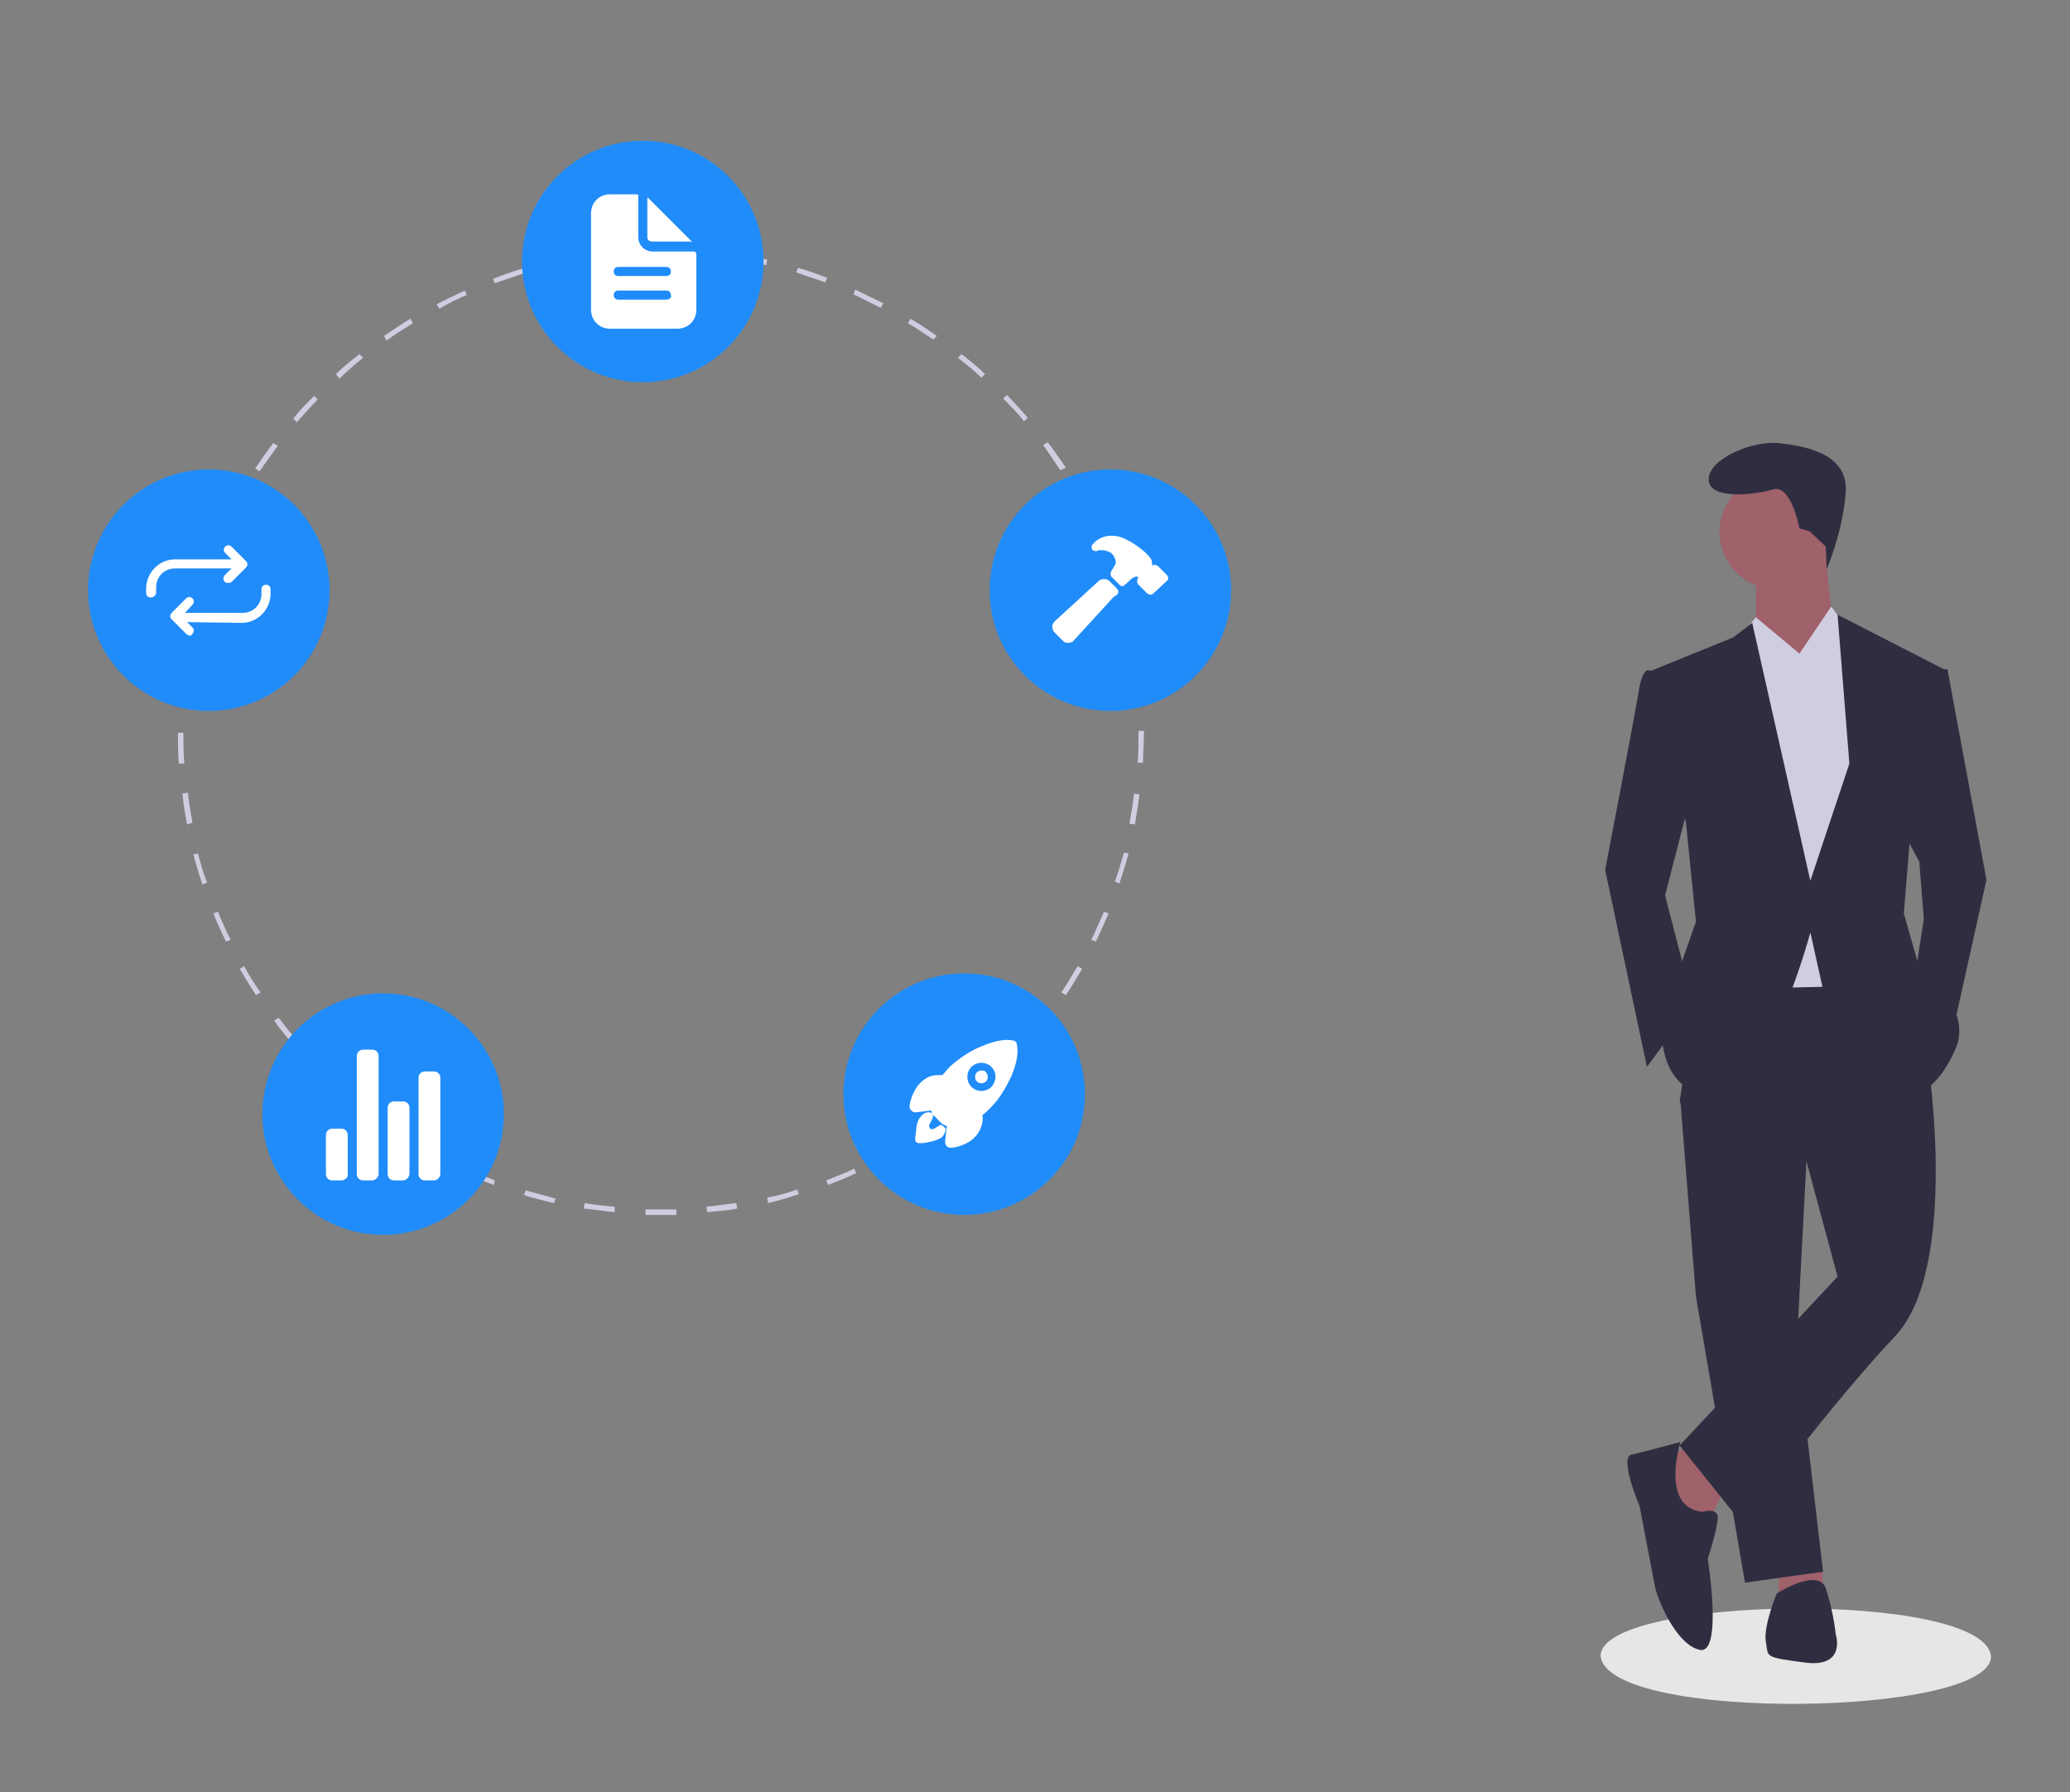 <?xml version="1.0" encoding="utf-8"?>
<!-- Generator: Adobe Illustrator 27.0.0, SVG Export Plug-In . SVG Version: 6.00 Build 0)  -->
<svg version="1.1" id="Layer_1" xmlns="http://www.w3.org/2000/svg" xmlns:xlink="http://www.w3.org/1999/xlink" x="0px" y="0px"
	 viewBox="0 0 228 197.4" style="enable-background:new 0 0 228 197.4;" xml:space="preserve">
<rect x="0" y="0" width="228" height="197.4" fill="#808080" stroke="none"/>
<style type="text/css">
	.st0{fill:#E6E6E6;}
	.st1{fill:#9F616A;}
	.st2{fill:#2F2E41;}
	.st3{fill:#D0CDE1;}
	.st4{fill:#208CF9;}
	.st5{fill:#FFFFFF;}
</style>
<path class="st0" d="M219.3,182.4c0.1,6.7-42.2,7.3-43,0C176.2,175.7,218.5,175.1,219.3,182.4z"/>
<polygon class="st1" points="186.2,159.1 183.1,160.8 185.1,167.4 188.2,167.7 189.9,164 "/>
<polygon class="st1" points="195.9,172.3 195.9,175.4 200.8,175.1 200.7,172.5 "/>
<polygon class="st2" points="185.1,121.4 186.8,142.8 192.2,174.3 200.8,173.1 197.9,148.3 199.1,125.4 "/>
<path class="st2" d="M207.9,105.4l-20.6,0.3l-2.3,15.7l14,6.6l3.4,12.6l-17.4,18.6l6.9,8.6c0,0,9.7-13.1,16.8-20.6
	c7.1-7.4,3.7-30,3.7-30L207.9,105.4z"/>
<circle class="st1" cx="195.7" cy="58.6" r="6.3"/>
<path class="st1" d="M193.4,62.9v6.3l4.3,6.9c0,0,6.6-4.9,5.1-6c-1.4-1.1-1.7-10-1.7-10L193.4,62.9z"/>
<polygon class="st3" points="193.4,68 189.1,73.2 190.8,108.9 204.2,108.6 206.5,77.5 203.7,69.5 201.7,66.8 198.2,72 "/>
<path class="st2" d="M186.5,86.6l-3.1,12l3.1,12l-5.1,6.9l-4.6-21.7c0,0,3.4-17.7,3.7-19.7c0.3-2,0.9-2.3,0.9-2.3l2.3,0.3
	L186.5,86.6z"/>
<polygon class="st2" points="209.4,91.2 211.4,94.9 211.9,101.2 210.8,108.3 214.8,114.9 218.8,96.9 214.5,73.7 212.8,73.7 "/>
<path class="st2" d="M185.1,158.8c0,0-4,1.1-5.4,1.4s0.9,5.7,0.9,5.7s1.4,7.4,1.7,8.9c0.3,1.4,2.3,6.3,4.9,6.9s0.9-10,0.9-10
	s1.1-3.4,1.1-4.6c0-1.1-1.7-0.6-1.7-0.6C182.8,166,185.1,158.8,185.1,158.8z"/>
<path class="st2" d="M194.5,180.8c0.3,1.7-0.3,1.7,4.3,2.3c4.6,0.6,3.4-3.1,3.4-3.1c-0.2-1.8-0.6-3.5-1.1-5.1
	c-0.9-2.3-5.4,0.6-5.4,0.6S194.2,179.1,194.5,180.8z"/>
<path class="st2" d="M201.1,60.2l0.1,2.5c0,0,1.8-4.2,2.1-8.5s-4.6-5.1-7.4-5.4s-7.7,1.7-7.7,4c0,2.3,5.1,1.7,7.1,1.1
	c2-0.6,2.9,4.3,2.9,4.3l1.1,0.3L201.1,60.2z"/>
<polygon class="st3" points="191.7,70.1 193.4,68 198.2,72 193.4,75.5 "/>
<polygon class="st3" points="203.7,69.5 201.7,66.9 198.2,72 202.5,75.2 "/>
<path class="st2" d="M185.7,90.6l1.1,10.9l-2.3,6.6l-1.4,6.3c0,0,0,6,5.7,6.3c5.7,0.3,10.6-18,10.6-18s0.9,4,1.4,6.3
	c0.6,2.3,10.3,11.4,10.3,11.4s2.3-0.3,4.3-4.9s-4-8.9-4-8.9l-1.7-6l0.6-7.4l4-19.4l-11.9-6.1l1.3,16.4l-4.3,12.9l-6.4-28.4l-2.1,1.6
	l-9.1,3.7L185.7,90.6z"/>
<path class="st3" d="M72.8,133.8c-0.6,0-1.1,0-1.7,0l0-0.6c0.6,0,1.1,0,1.7,0c0.6,0,1.1,0,1.7,0l0,0.6
	C73.9,133.8,73.4,133.8,72.8,133.8z M67.7,133.5c-1.1-0.1-2.3-0.3-3.4-0.4l0.1-0.6c1.1,0.2,2.2,0.3,3.3,0.4L67.7,133.5z M77.9,133.5
	l-0.1-0.6c1.1-0.1,2.2-0.3,3.3-0.4l0.1,0.6C80.2,133.3,79,133.4,77.9,133.5L77.9,133.5z M61,132.5c-1.1-0.3-2.2-0.5-3.3-0.9l0.2-0.5
	c1.1,0.3,2.2,0.6,3.3,0.9L61,132.5z M84.6,132.5l-0.1-0.6c1.1-0.2,2.2-0.5,3.3-0.9l0.2,0.5C86.9,131.9,85.8,132.2,84.6,132.5
	L84.6,132.5z M54.4,130.5c-1.1-0.4-2.1-0.8-3.2-1.3l0.2-0.5c1,0.5,2.1,0.9,3.1,1.3L54.4,130.5z M91.2,130.5L91,130
	c1-0.4,2.1-0.8,3.1-1.3l0.2,0.5C93.3,129.7,92.2,130.1,91.2,130.5z M48.2,127.8c-1-0.5-2-1.1-3-1.7l0.3-0.5c1,0.6,2,1.1,2.9,1.7
	L48.2,127.8z M97.4,127.8l-0.3-0.5c1-0.5,2-1.1,2.9-1.7l0.3,0.5C99.4,126.7,98.4,127.2,97.4,127.8z M42.4,124.2
	c-0.9-0.6-1.8-1.3-2.7-2l0.4-0.4c0.9,0.7,1.8,1.4,2.7,2L42.4,124.2z M103.2,124.2l-0.3-0.5c0.9-0.6,1.8-1.3,2.7-2l0.4,0.4
	C105.1,122.9,104.1,123.6,103.2,124.2z M37,120c-0.8-0.8-1.7-1.6-2.5-2.4l0.4-0.4c0.8,0.8,1.6,1.6,2.4,2.3L37,120z M108.5,120
	l-0.4-0.4c0.8-0.8,1.6-1.5,2.4-2.3l0.4,0.4C110.2,118.4,109.4,119.2,108.5,120z M32.3,115.1c-0.7-0.9-1.5-1.8-2.1-2.7l0.5-0.3
	c0.7,0.9,1.4,1.8,2.1,2.6L32.3,115.1z M113.3,115.1l-0.4-0.4c0.7-0.9,1.4-1.7,2.1-2.6l0.5,0.3C114.7,113.3,114,114.2,113.3,115.1
	L113.3,115.1z M28.2,109.6c-0.6-0.9-1.2-1.9-1.8-2.9l0.5-0.3c0.5,1,1.1,1.9,1.8,2.9L28.2,109.6z M117.4,109.6l-0.5-0.3
	c0.6-0.9,1.2-1.9,1.8-2.9l0.5,0.3C118.6,107.7,118,108.7,117.4,109.6L117.4,109.6z M24.9,103.7c-0.5-1-1-2.1-1.4-3.1l0.5-0.2
	c0.4,1,0.9,2.1,1.4,3.1L24.9,103.7z M120.7,103.7l-0.5-0.2c0.5-1,0.9-2,1.4-3.1l0.5,0.2C121.7,101.6,121.2,102.6,120.7,103.7z
	 M22.3,97.4c-0.4-1.1-0.7-2.2-1-3.3l0.5-0.1c0.3,1.1,0.6,2.2,1,3.2L22.3,97.4z M123.3,97.3l-0.5-0.2c0.4-1.1,0.7-2.2,1-3.2l0.5,0.1
	C124,95.2,123.6,96.3,123.3,97.3z M20.6,90.8c-0.2-1.1-0.4-2.2-0.5-3.4l0.6-0.1c0.1,1.1,0.3,2.2,0.5,3.3L20.6,90.8z M125,90.8
	l-0.6-0.1c0.2-1.1,0.4-2.2,0.5-3.3l0.6,0.1C125.4,88.5,125.2,89.6,125,90.8L125,90.8z M19.7,84.1c-0.1-1.1-0.1-2.3-0.1-3.4l0.6,0
	c0,1.1,0,2.3,0.1,3.4L19.7,84.1z M125.9,84l-0.6,0c0.1-1.1,0.1-2.2,0.1-3.4l0-0.1h0.6l0,0.1C126,81.7,125.9,82.9,125.9,84L125.9,84z
	 M20.3,77.3l-0.6,0c0.1-1.1,0.2-2.3,0.3-3.4l0.6,0.1C20.4,75,20.3,76.2,20.3,77.3z M125.3,77.1c-0.1-1.1-0.2-2.2-0.3-3.4l0.6-0.1
	c0.1,1.1,0.3,2.3,0.3,3.4L125.3,77.1z M21.1,70.6l-0.6-0.1c0.2-1.1,0.5-2.2,0.8-3.3l0.5,0.1C21.6,68.4,21.3,69.5,21.1,70.6z
	 M124.4,70.4c-0.2-1.1-0.5-2.2-0.8-3.3l0.5-0.1c0.3,1.1,0.5,2.2,0.8,3.3L124.4,70.4z M22.8,64.1l-0.5-0.2c0.4-1.1,0.8-2.2,1.2-3.2
	l0.5,0.2C23.5,61.9,23.1,63,22.8,64.1z M122.7,63.9c-0.4-1.1-0.7-2.1-1.2-3.2l0.5-0.2c0.4,1,0.8,2.1,1.2,3.2L122.7,63.9z M25.3,57.8
	l-0.5-0.2c0.5-1,1-2,1.6-3l0.5,0.3C26.3,55.8,25.8,56.8,25.3,57.8z M120.2,57.7c-0.5-1-1-2-1.6-3l0.5-0.3c0.6,1,1.1,2,1.6,3
	L120.2,57.7z M28.6,51.9l-0.5-0.3c0.6-0.9,1.3-1.9,2-2.8l0.5,0.3C29.9,50.1,29.2,51,28.6,51.9z M116.8,51.8
	c-0.6-0.9-1.3-1.9-1.9-2.8l0.5-0.3c0.7,0.9,1.3,1.8,2,2.8L116.8,51.8z M32.7,46.5l-0.4-0.4c0.7-0.9,1.5-1.7,2.3-2.5l0.4,0.4
	C34.2,44.8,33.4,45.7,32.7,46.5z M112.8,46.4c-0.7-0.9-1.5-1.7-2.3-2.5l0.4-0.4c0.8,0.8,1.6,1.7,2.3,2.5L112.8,46.4z M37.4,41.7
	L37,41.2c0.8-0.8,1.7-1.5,2.6-2.2l0.4,0.4C39,40.2,38.2,40.9,37.4,41.7z M108.1,41.6c-0.8-0.8-1.7-1.5-2.6-2.2l0.4-0.4
	c0.9,0.7,1.8,1.4,2.6,2.2L108.1,41.6z M42.6,37.5L42.3,37c0.9-0.6,1.9-1.3,2.9-1.9l0.3,0.5C44.5,36.2,43.5,36.8,42.6,37.5z
	 M102.8,37.4c-0.9-0.6-1.9-1.3-2.8-1.8l0.3-0.5c1,0.6,1.9,1.2,2.9,1.9L102.8,37.4z M48.4,34l-0.3-0.5c1-0.5,2-1,3.1-1.5l0.2,0.5
	C50.4,32.9,49.4,33.4,48.4,34z M97,33.9c-1-0.5-2-1-3-1.5l0.2-0.5c1,0.5,2.1,1,3.1,1.5L97,33.9z M54.5,31.2l-0.2-0.5
	c1.1-0.4,2.1-0.8,3.2-1.1l0.2,0.5C56.6,30.5,55.6,30.8,54.5,31.2z M90.9,31.1c-1.1-0.4-2.1-0.7-3.2-1.1l0.2-0.5
	c1.1,0.3,2.2,0.7,3.2,1.1L90.9,31.1z M61,29.3l-0.1-0.6c1.1-0.3,2.2-0.5,3.3-0.7l0.1,0.6C63.2,28.8,62.1,29,61,29.3z M84.4,29.2
	c-1.1-0.2-2.2-0.5-3.3-0.6l0.1-0.6c1.1,0.2,2.2,0.4,3.3,0.6L84.4,29.2z M67.6,28.2l-0.1-0.6c1.1-0.1,2.3-0.2,3.4-0.2l0,0.6
	C69.9,28,68.7,28.1,67.6,28.2L67.6,28.2z M77.7,28.2c-1.1-0.1-2.2-0.2-3.4-0.2l0-0.6c1.1,0,2.3,0.1,3.4,0.2L77.7,28.2z"/>
<circle class="st4" cx="70.8" cy="28.8" r="13.3"/>
<circle class="st4" cx="122.3" cy="65" r="13.3"/>
<circle class="st4" cx="106.2" cy="120.5" r="13.3"/>
<circle class="st4" cx="42.2" cy="122.7" r="13.3"/>
<circle class="st4" cx="23" cy="65" r="13.3"/>
<path class="st5" d="M76.5,27.7h-4.6c-0.9,0-1.6-0.7-1.6-1.6v-4.6c0-0.1-0.1-0.1-0.1-0.1l0,0h-3c-1.2,0-2.1,0.9-2.1,2.1v10.6
	c0,1.2,0.9,2.1,2.1,2.1l0,0h7.4c1.2,0,2.1-0.9,2.1-2.1c0,0,0,0,0,0v-6.2C76.6,27.8,76.6,27.7,76.5,27.7L76.5,27.7z M73.4,33h-5.3
	c-0.3,0-0.5-0.2-0.5-0.5c0-0.3,0.2-0.5,0.5-0.5h5.3c0.3,0,0.5,0.2,0.5,0.5C74,32.8,73.7,33,73.4,33z M73.4,30.4h-5.3
	c-0.3,0-0.5-0.2-0.5-0.5s0.2-0.5,0.5-0.5h5.3c0.3,0,0.5,0.2,0.5,0.5S73.7,30.4,73.4,30.4z"/>
<path class="st5" d="M76.2,26.6l-4.8-4.8c0,0-0.1,0-0.1,0c0,0,0,0,0,0v4.3c0,0.3,0.2,0.5,0.5,0.5h4.3C76.2,26.7,76.2,26.7,76.2,26.6
	C76.2,26.6,76.2,26.6,76.2,26.6L76.2,26.6z"/>
<path class="st5" d="M108.1,117.9c-0.4,0-0.7,0.3-0.7,0.7c0,0.4,0.3,0.7,0.7,0.7c0.4,0,0.7-0.3,0.7-0.7c0-0.2-0.1-0.4-0.2-0.5
	C108.5,117.9,108.3,117.9,108.1,117.9z"/>
<path class="st5" d="M112,115L112,115c0-0.2-0.2-0.4-0.4-0.4c-0.8-0.2-2,0-3.4,0.6c-1.3,0.5-2.5,1.3-3.6,2.3
	c-0.3,0.3-0.5,0.6-0.8,0.9c-0.5,0-1.1,0-1.5,0.2c-1.5,0.7-2,2.4-2.1,3.1c-0.1,0.4,0.2,0.7,0.5,0.8c0.1,0,0.1,0,0.2,0h0l1.7-0.2
	c0,0,0,0,0,0.1c0,0.2,0.1,0.4,0.3,0.5l0.8,0.8c0.1,0.1,0.3,0.2,0.5,0.3l0.1,0l-0.2,1.7v0c0,0.4,0.2,0.7,0.6,0.7l0,0c0,0,0,0,0.1,0
	c0,0,0.1,0,0.1,0c0.7-0.1,2.4-0.5,3.1-2.1c0.2-0.5,0.3-1,0.2-1.5c0.3-0.2,0.6-0.5,0.9-0.8c1-1,1.7-2.2,2.3-3.5
	C112,117.1,112.2,115.9,112,115z M109.2,119.7c-0.6,0.6-1.6,0.6-2.2,0s-0.6-1.6,0-2.2s1.6-0.6,2.2,0l0,0l0,0
	C109.8,118.1,109.8,119,109.2,119.7L109.2,119.7L109.2,119.7z"/>
<path class="st5" d="M103.7,123.9c-0.1,0-0.2,0-0.3,0.1c-0.2,0.1-0.3,0.2-0.5,0.3c-0.2,0.1-0.4,0.1-0.5-0.1c-0.1-0.1-0.1-0.3,0-0.4
	l0.3-0.6c0.1-0.2,0.1-0.5-0.1-0.6c-0.1-0.1-0.2-0.1-0.3-0.1c-0.4,0-0.7,0.2-0.9,0.5c-0.1,0.1-0.4,0.4-0.5,1.5c0,0.3-0.1,0.6-0.1,1
	c0,0.2,0.2,0.4,0.4,0.4l0,0c0,0,0,0,0,0h0c0.3,0,0.6,0,1-0.1c1.1-0.2,1.4-0.5,1.5-0.5c0.3-0.3,0.4-0.6,0.5-0.9
	C104.1,124.2,103.9,124,103.7,123.9z"/>
<path class="st5" d="M37.6,130h-1c-0.4,0-0.7-0.3-0.7-0.7l0,0v-4.3c0-0.4,0.3-0.7,0.7-0.7l0,0h1c0.4,0,0.7,0.3,0.7,0.7l0,0v4.3
	C38.4,129.6,38,130,37.6,130L37.6,130z"/>
<path class="st5" d="M44.4,130h-1c-0.4,0-0.7-0.3-0.7-0.7l0,0V122c0-0.4,0.3-0.7,0.7-0.7l0,0h1c0.4,0,0.7,0.3,0.7,0.7l0,0v7.2
	C45.1,129.6,44.8,130,44.4,130L44.4,130z"/>
<path class="st5" d="M47.8,130h-1c-0.4,0-0.7-0.3-0.7-0.7l0,0v-10.6c0-0.4,0.3-0.7,0.7-0.7h1c0.4,0,0.7,0.3,0.7,0.7v10.6
	C48.5,129.6,48.2,130,47.8,130L47.8,130z"/>
<path class="st5" d="M41,130h-1c-0.4,0-0.7-0.3-0.7-0.7l0,0v-13c0-0.4,0.3-0.7,0.7-0.7h1c0.4,0,0.7,0.3,0.7,0.7v13
	C41.7,129.6,41.4,130,41,130L41,130z"/>
<path class="st5" d="M122.9,64.7l-0.7-0.7c-0.3-0.3-0.9-0.3-1.2,0l-4.8,4.4c-0.2,0.2-0.3,0.4-0.3,0.6c0,0.2,0.1,0.5,0.2,0.6l1,1l0,0
	c0.2,0.2,0.4,0.2,0.6,0.2h0c0.2,0,0.5-0.1,0.6-0.3l4.4-4.8C123.3,65.5,123.3,65,122.9,64.7L122.9,64.7z"/>
<path class="st5" d="M128.5,63.3L128.5,63.3l-0.9-0.9c-0.1-0.1-0.3-0.2-0.4-0.2c-0.1,0-0.2,0-0.3,0.1c0,0,0,0,0,0
	c0-0.2,0-0.5-0.1-0.7c-0.2-0.3-0.4-0.5-0.7-0.8l0,0c-0.7-0.6-1.4-1.1-2.3-1.5c-0.4-0.2-0.9-0.3-1.4-0.3c-0.6,0-1.2,0.2-1.7,0.6
	c-0.1,0.1-0.3,0.3-0.4,0.4c-0.1,0.2-0.1,0.5,0.1,0.6c0.1,0.1,0.3,0.1,0.4,0.1c0.1,0,0.1-0.1,0.2-0.1c0.2,0,0.3,0,0.5,0
	c0.3,0,0.7,0.2,0.9,0.3c0.3,0.3,0.5,0.7,0.5,1.1c-0.1,0.3-0.3,0.6-0.5,0.9c-0.1,0.2-0.1,0.4,0,0.6l0.9,0.9c0.2,0.2,0.4,0.2,0.6,0
	c0.3-0.2,0.6-0.6,0.8-0.7c0.1-0.1,0.2-0.1,0.4-0.2c0.1,0,0.2,0,0.3,0.1c0,0,0,0,0,0l0,0l0,0c-0.2,0.2-0.2,0.6,0,0.8l0,0l0.9,0.9
	c0.1,0.1,0.3,0.2,0.4,0.2c0.2,0,0.3-0.1,0.4-0.2l1.5-1.4c0,0,0,0,0,0C128.7,63.8,128.7,63.5,128.5,63.3z"/>
<path class="st5" d="M25.1,64.2c-0.3,0-0.5-0.2-0.5-0.5c0-0.1,0.1-0.3,0.2-0.4l1.2-1.2l-1.2-1.2c-0.2-0.2-0.2-0.5,0-0.7
	c0.2-0.2,0.5-0.2,0.7,0l1.6,1.6c0.2,0.2,0.2,0.5,0,0.7c0,0,0,0,0,0l-1.6,1.6C25.4,64.2,25.2,64.2,25.1,64.2z"/>
<path class="st5" d="M16.6,65.8c-0.3,0-0.5-0.2-0.5-0.5c0,0,0,0,0,0v-0.5c0-1.7,1.4-3.2,3.2-3.2h6.9c0.3,0,0.5,0.2,0.5,0.5
	c0,0.3-0.2,0.5-0.5,0.5c0,0,0,0,0,0h-6.9c-1.2,0-2.1,0.9-2.1,2.1v0.5C17.2,65.6,16.9,65.8,16.6,65.8C16.6,65.8,16.6,65.8,16.6,65.8z
	"/>
<path class="st5" d="M20.9,70c-0.1,0-0.3-0.1-0.4-0.2l-1.6-1.6c-0.2-0.2-0.2-0.5,0-0.7c0,0,0,0,0,0l1.6-1.6c0.2-0.2,0.5-0.2,0.7,0
	c0.2,0.2,0.2,0.5,0,0.7L20,67.9l1.2,1.2c0.2,0.2,0.2,0.5,0,0.7C21.1,70,21,70,20.9,70L20.9,70z"/>
<path class="st5" d="M19.8,68.5c-0.3,0-0.5-0.2-0.5-0.5c0-0.3,0.2-0.5,0.5-0.5h6.9c1.2,0,2.1-0.9,2.1-2.1v-0.5
	c0-0.3,0.2-0.5,0.5-0.5c0.3,0,0.5,0.2,0.5,0.5v0.5c0,1.7-1.4,3.2-3.2,3.2L19.8,68.5z"/>
</svg>
